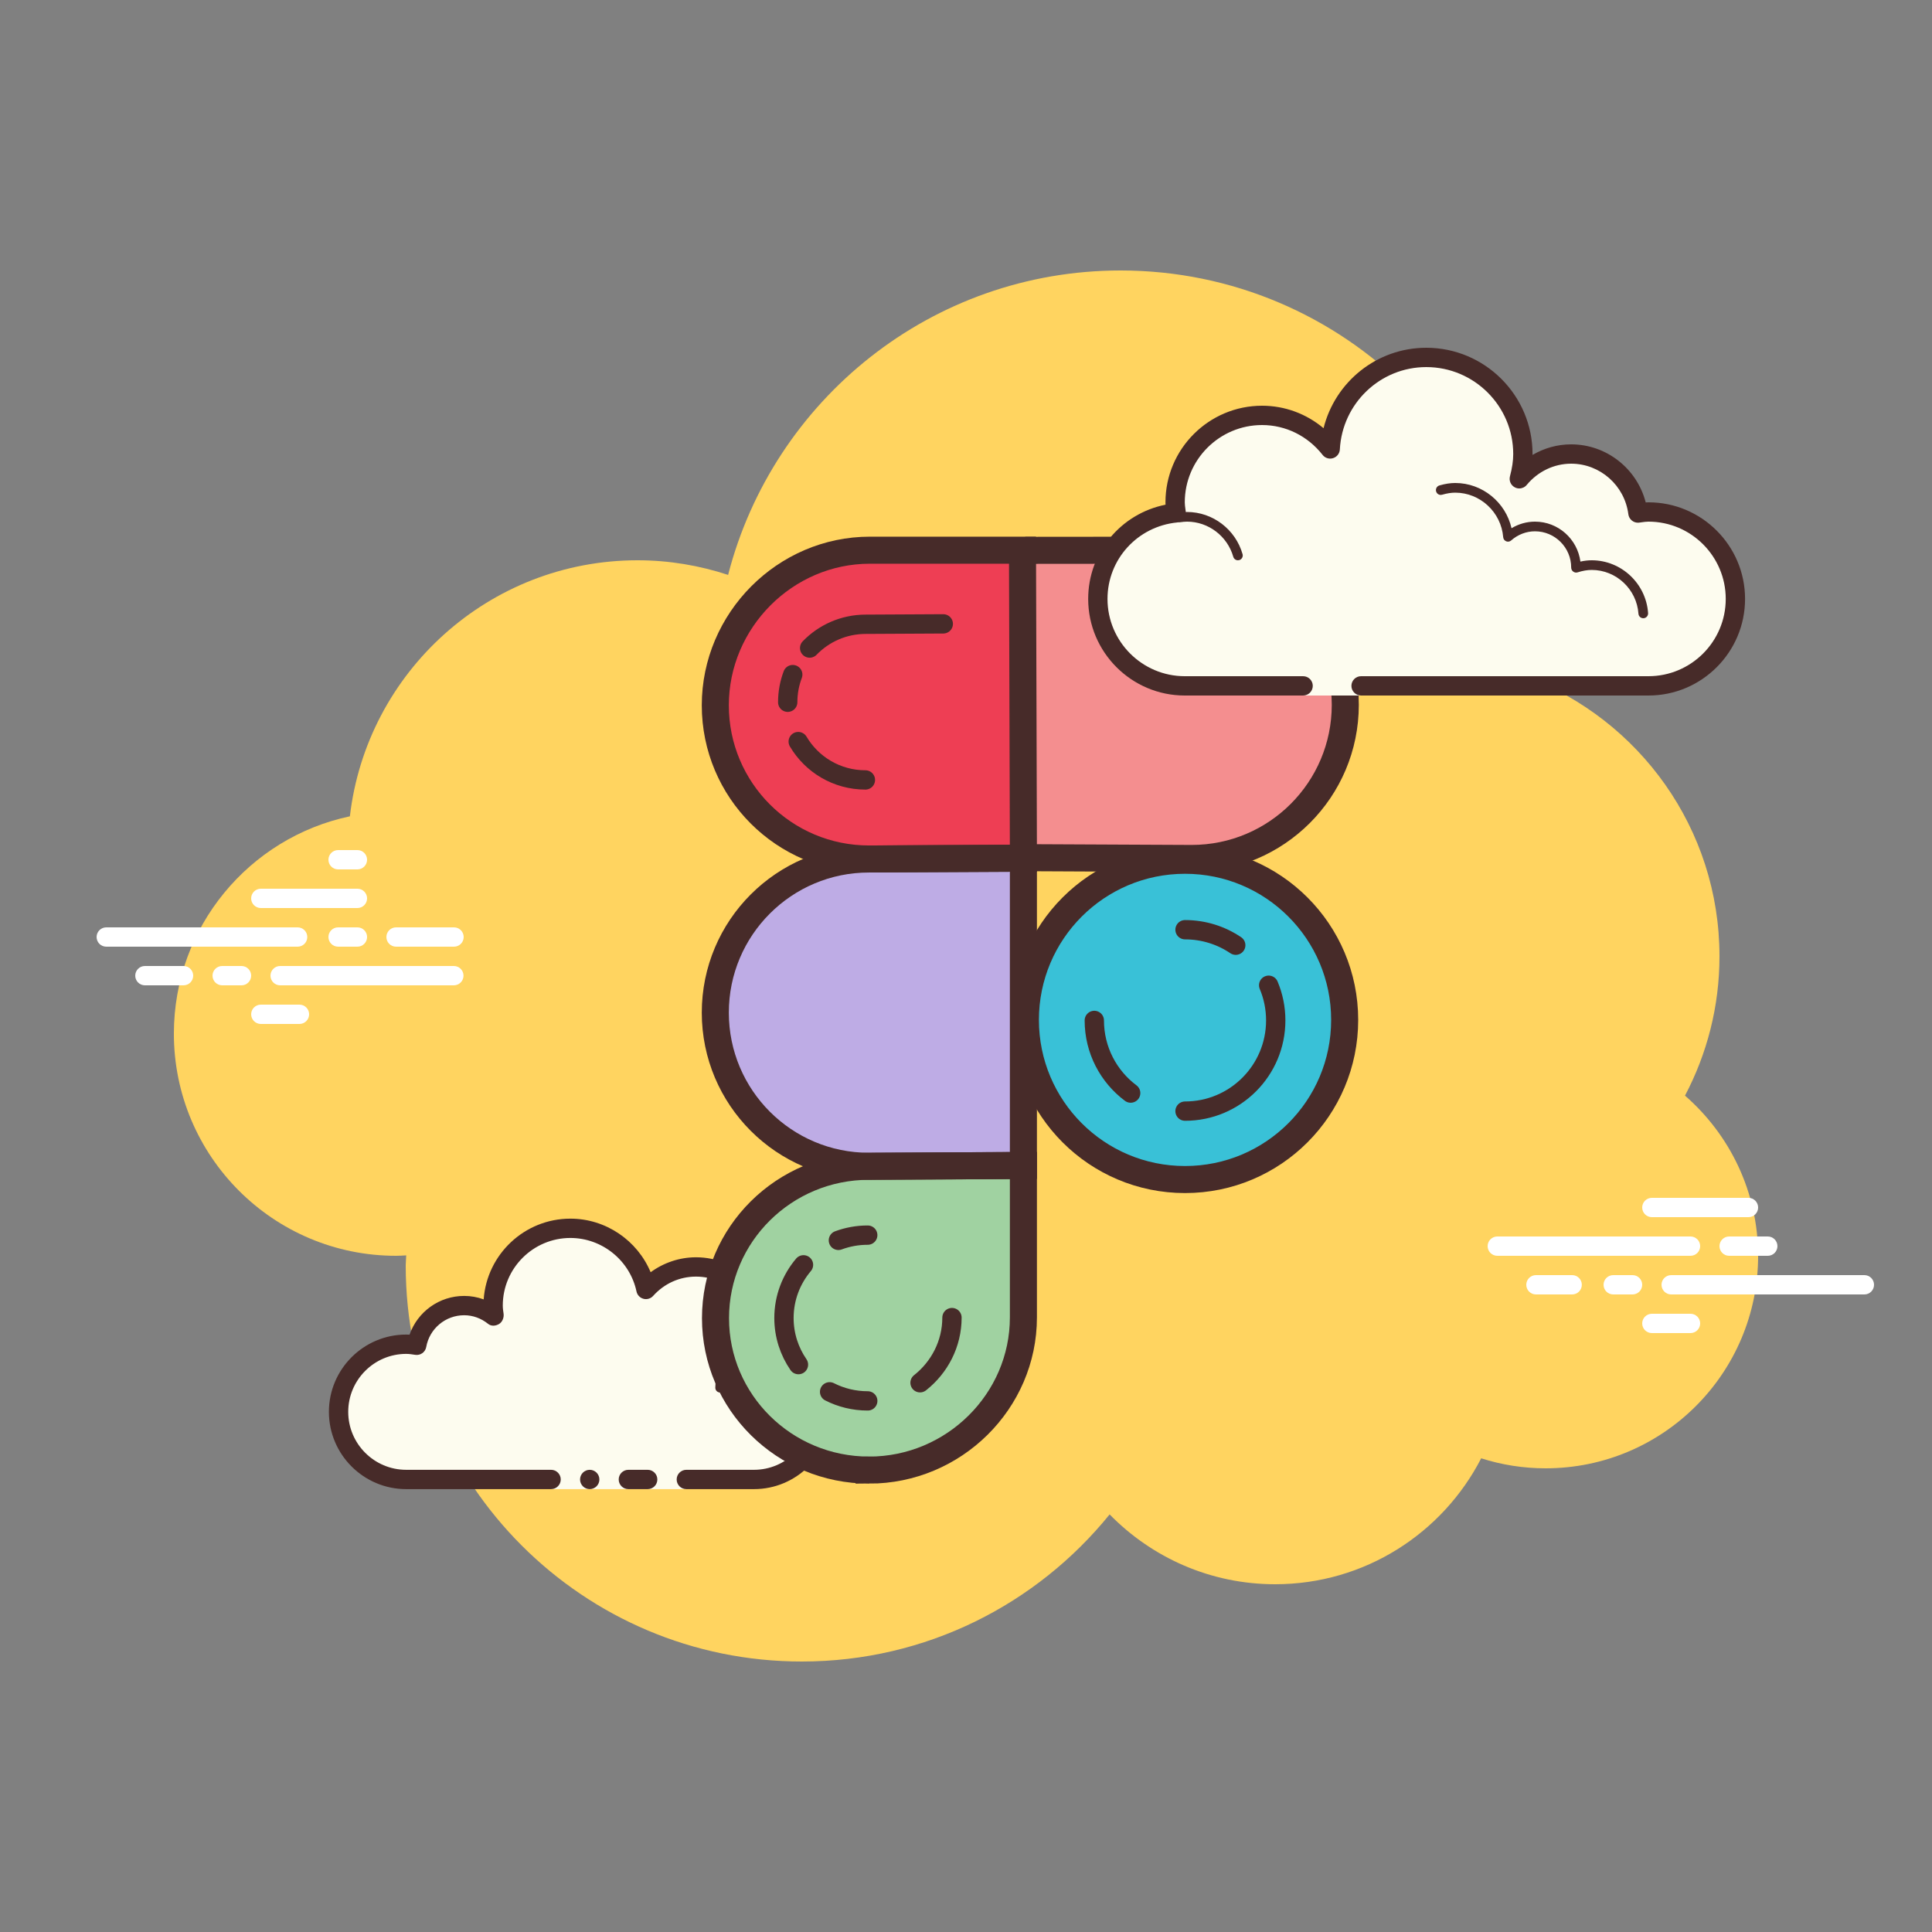 <?xml version="1.0" encoding="UTF-8"?> <svg xmlns="http://www.w3.org/2000/svg" xmlns:xlink="http://www.w3.org/1999/xlink" viewBox="0,0,256,256" width="100px" height="100px" fill-rule="nonzero"><rect x="0" y="0" width="256" height="256" fill="#808080" stroke="none"/> <g fill="none" fill-rule="nonzero" stroke="none" stroke-width="none" stroke-linecap="none" stroke-linejoin="none" stroke-miterlimit="10" stroke-dasharray="" stroke-dashoffset="0" font-family="none" font-weight="none" font-size="none" text-anchor="none" style="mix-blend-mode: normal"> <g transform="scale(2.56,2.56)"> <path d="M87.215,56.71c1.135,-2.155 1.785,-4.605 1.785,-7.21c0,-6.621 -4.159,-12.257 -10.001,-14.478c0,-0.007 0.001,-0.014 0.001,-0.022c0,-11.598 -9.402,-21 -21,-21c-9.784,0 -17.981,6.701 -20.313,15.757c-1.476,-0.485 -3.049,-0.757 -4.687,-0.757c-7.692,0 -14.023,5.793 -14.89,13.252c-5.204,1.101 -9.11,5.717 -9.11,11.248c0,6.351 5.149,11.5 11.5,11.5c0.177,0 0.352,-0.012 0.526,-0.022c-0.004,0.175 -0.026,0.346 -0.026,0.522c0,11.322 9.178,20.5 20.5,20.5c6.437,0 12.175,-2.972 15.934,-7.614c2.178,2.225 5.206,3.614 8.566,3.614c4.65,0 8.674,-2.65 10.666,-6.518c1.052,0.335 2.171,0.518 3.334,0.518c6.075,0 11,-4.925 11,-11c0,-3.311 -1.47,-6.273 -3.785,-8.29z" fill="#ffd460" stroke="none" stroke-width="1" stroke-linecap="butt" stroke-linejoin="miter"></path> <path d="M15.405,49h-9.905c-0.276,0 -0.5,-0.224 -0.5,-0.5c0,-0.276 0.224,-0.5 0.5,-0.5h9.905c0.276,0 0.5,0.224 0.5,0.5c0,0.276 -0.223,0.5 -0.5,0.5zM18.5,49h-1c-0.276,0 -0.5,-0.224 -0.5,-0.5c0,-0.276 0.224,-0.5 0.5,-0.5h1c0.276,0 0.5,0.224 0.5,0.5c0,0.276 -0.223,0.5 -0.5,0.5zM23.491,51h-8.991c-0.276,0 -0.5,-0.224 -0.5,-0.5c0,-0.276 0.224,-0.5 0.5,-0.5h8.991c0.276,0 0.5,0.224 0.5,0.5c0,0.276 -0.224,0.5 -0.5,0.5zM12.5,51h-1c-0.276,0 -0.5,-0.224 -0.5,-0.5c0,-0.276 0.224,-0.5 0.5,-0.5h1c0.276,0 0.5,0.224 0.5,0.5c0,0.276 -0.223,0.5 -0.5,0.5zM9.5,51h-2c-0.276,0 -0.5,-0.224 -0.5,-0.5c0,-0.276 0.224,-0.5 0.5,-0.5h2c0.276,0 0.5,0.224 0.5,0.5c0,0.276 -0.223,0.5 -0.5,0.5zM15.5,53h-2c-0.276,0 -0.5,-0.224 -0.5,-0.5c0,-0.276 0.224,-0.5 0.5,-0.5h2c0.276,0 0.5,0.224 0.5,0.5c0,0.276 -0.224,0.5 -0.5,0.5zM18.5,44c-0.177,0 -0.823,0 -1,0c-0.276,0 -0.5,0.224 -0.5,0.5c0,0.276 0.224,0.5 0.5,0.5c0.177,0 0.823,0 1,0c0.276,0 0.5,-0.224 0.5,-0.5c0,-0.276 -0.224,-0.5 -0.5,-0.5zM18.5,46c-0.177,0 -4.823,0 -5,0c-0.276,0 -0.5,0.224 -0.5,0.5c0,0.276 0.224,0.5 0.5,0.5c0.177,0 4.823,0 5,0c0.276,0 0.5,-0.224 0.5,-0.5c0,-0.276 -0.224,-0.5 -0.5,-0.5zM23.5,48c-0.177,0 -2.823,0 -3,0c-0.276,0 -0.5,0.224 -0.5,0.5c0,0.276 0.224,0.5 0.5,0.5c0.177,0 2.823,0 3,0c0.276,0 0.5,-0.224 0.5,-0.5c0,-0.276 -0.224,-0.5 -0.5,-0.5zM87.5,65h-10c-0.276,0 -0.5,-0.224 -0.5,-0.5c0,-0.276 0.224,-0.5 0.5,-0.5h10c0.276,0 0.5,0.224 0.5,0.5c0,0.276 -0.224,0.5 -0.5,0.5zM91.5,65h-2c-0.276,0 -0.5,-0.224 -0.5,-0.5c0,-0.276 0.224,-0.5 0.5,-0.5h2c0.276,0 0.5,0.224 0.5,0.5c0,0.276 -0.224,0.5 -0.5,0.5zM96.5,67h-10c-0.276,0 -0.5,-0.224 -0.5,-0.5c0,-0.276 0.224,-0.5 0.5,-0.5h10c0.276,0 0.5,0.224 0.5,0.5c0,0.276 -0.223,0.5 -0.5,0.5zM84.5,67h-1c-0.276,0 -0.5,-0.224 -0.5,-0.5c0,-0.276 0.224,-0.5 0.5,-0.5h1c0.276,0 0.5,0.224 0.5,0.5c0,0.276 -0.224,0.5 -0.5,0.5zM81.375,67h-1.875c-0.276,0 -0.5,-0.224 -0.5,-0.5c0,-0.276 0.224,-0.5 0.5,-0.5h1.875c0.276,0 0.5,0.224 0.5,0.5c0,0.276 -0.224,0.5 -0.5,0.5zM90.5,63h-5c-0.276,0 -0.5,-0.224 -0.5,-0.5c0,-0.276 0.224,-0.5 0.5,-0.5h5c0.276,0 0.5,0.224 0.5,0.5c0,0.276 -0.223,0.5 -0.5,0.5zM87.5,69h-2c-0.276,0 -0.5,-0.224 -0.5,-0.5c0,-0.276 0.224,-0.5 0.5,-0.5h2c0.276,0 0.5,0.224 0.5,0.5c0,0.276 -0.224,0.5 -0.5,0.5z" fill="#ffffff" stroke="none" stroke-width="1" stroke-linecap="butt" stroke-linejoin="miter"></path> <path d="M35.524,76.577c0,0 1.567,0 3.5,0c1.933,0 3.5,-1.567 3.5,-3.5c0,-1.781 -1.335,-3.234 -3.055,-3.455c0.028,-0.179 0.055,-0.358 0.055,-0.545c0,-1.933 -1.567,-3.5 -3.5,-3.5c-1.032,0 -1.95,0.455 -2.59,1.165c-0.384,-1.808 -1.987,-3.165 -3.91,-3.165c-2.209,0 -4,1.791 -4,4c0,0.191 0.03,0.374 0.056,0.558c-0.428,-0.344 -0.964,-0.558 -1.556,-0.558c-1.228,0 -2.245,0.887 -2.455,2.055c-0.179,-0.028 -0.358,-0.055 -0.545,-0.055c-1.933,0 -3.5,1.567 -3.5,3.5c0,1.933 1.567,3.5 3.5,3.5c1.933,0 7.5,0 7.5,0v0.5h7z" fill="#fdfcef" stroke="none" stroke-width="1" stroke-linecap="butt" stroke-linejoin="miter"></path> <path d="M37.274,72.077c-0.138,0 -0.25,-0.112 -0.25,-0.25c0,-1.223 0.995,-2.218 2.218,-2.218c0.034,0.009 0.737,-0.001 1.244,0.136c0.133,0.036 0.212,0.173 0.176,0.306c-0.036,0.134 -0.173,0.213 -0.306,0.176c-0.444,-0.12 -1.1,-0.12 -1.113,-0.118c-0.948,0 -1.719,0.771 -1.719,1.718c0,0.138 -0.112,0.25 -0.25,0.25zM30.524,76.077c-0.276,0 -0.5,0.224 -0.5,0.5c0,0.276 0.224,0.5 0.5,0.5c0.276,0 0.5,-0.224 0.5,-0.5c0,-0.276 -0.224,-0.5 -0.5,-0.5z" fill="#472b29" stroke="none" stroke-width="1" stroke-linecap="butt" stroke-linejoin="miter"></path> <path d="M39.024,77.077h-3.5c-0.276,0 -0.5,-0.224 -0.5,-0.5c0,-0.276 0.224,-0.5 0.5,-0.5h3.5c1.654,0 3,-1.346 3,-3c0,-1.496 -1.125,-2.768 -2.618,-2.959c-0.134,-0.018 -0.255,-0.088 -0.336,-0.196c-0.081,-0.108 -0.115,-0.244 -0.094,-0.377c0.023,-0.154 0.048,-0.308 0.048,-0.468c0,-1.654 -1.346,-3 -3,-3c-0.85,0 -1.638,0.355 -2.219,1c-0.125,0.139 -0.321,0.198 -0.5,0.148c-0.182,-0.049 -0.321,-0.195 -0.36,-0.379c-0.341,-1.604 -1.78,-2.769 -3.421,-2.769c-1.93,0 -3.5,1.57 -3.5,3.5c0,0.143 0.021,0.28 0.041,0.418c0.029,0.203 -0.063,0.438 -0.242,0.54c-0.179,0.102 -0.396,0.118 -0.556,-0.01c-0.365,-0.293 -0.794,-0.448 -1.243,-0.448c-0.966,0 -1.792,0.691 -1.963,1.644c-0.048,0.267 -0.296,0.446 -0.569,0.405c-0.154,-0.024 -0.308,-0.049 -0.468,-0.049c-1.654,0 -3,1.346 -3,3c0,1.654 1.346,3 3,3h7.5c0.276,0 0.5,0.224 0.5,0.5c0,0.276 -0.224,0.5 -0.5,0.5h-7.5c-2.206,0 -4,-1.794 -4,-4c0,-2.206 1.794,-4 4,-4c0.059,0 0.116,0.002 0.174,0.006c0.414,-1.186 1.537,-2.006 2.826,-2.006c0.349,0 0.689,0.061 1.011,0.18c0.165,-2.333 2.115,-4.18 4.489,-4.18c1.831,0 3.466,1.127 4.153,2.774c0.68,-0.498 1.502,-0.774 2.347,-0.774c2.206,0 4,1.794 4,4c0,0.048 -0.001,0.095 -0.004,0.142c1.743,0.448 3.004,2.027 3.004,3.858c0,2.206 -1.794,4 -4,4z" fill="#472b29" stroke="none" stroke-width="1" stroke-linecap="butt" stroke-linejoin="miter"></path> <path d="M33.524,76.077c-0.159,0 -0.841,0 -1,0c-0.276,0 -0.5,0.224 -0.5,0.5c0,0.276 0.224,0.5 0.5,0.5c0.159,0 0.841,0 1,0c0.276,0 0.5,-0.224 0.5,-0.5c0,-0.276 -0.224,-0.5 -0.5,-0.5z" fill="#472b29" stroke="none" stroke-width="1" stroke-linecap="butt" stroke-linejoin="miter"></path> <g> <circle cx="61.337" cy="52.79" r="8.263" fill="#39c1d7" stroke="none" stroke-width="1" stroke-linecap="butt" stroke-linejoin="miter"></circle> <path d="M44.982,76.092v0c-4.39,0 -7.948,-3.52 -7.948,-7.863v0c0,-4.342 3.559,-7.863 7.948,-7.863l7.989,-0.041v7.863c0,4.343 -3.599,7.904 -7.989,7.904z" fill="#a0d2a1" stroke="none" stroke-width="1" stroke-linecap="butt" stroke-linejoin="miter"></path> <path d="M44.977,44.461c-4.392,0 -7.953,-3.561 -7.953,-7.953c0,-4.392 3.608,-8.03 8,-8.03l7.948,0.036v15.906z" fill="#ee3e54" stroke="none" stroke-width="1" stroke-linecap="butt" stroke-linejoin="miter"></path> <path d="M44.977,60.367c-4.392,0 -7.953,-3.561 -7.953,-7.953c0,-4.392 3.561,-7.953 7.953,-7.953l7.994,-0.041v15.906z" fill="#beace5" stroke="none" stroke-width="1" stroke-linecap="butt" stroke-linejoin="miter"></path> <path d="M61.624,28.477l-8.756,0.008v15.906l8.812,0.041c4.392,0 7.953,-3.561 7.953,-7.953c-0.001,-4.391 -3.617,-8.002 -8.009,-8.002z" fill="#f48e8f" stroke="none" stroke-width="1" stroke-linecap="butt" stroke-linejoin="miter"></path> <circle cx="61.337" cy="52.79" r="8.263" fill="none" stroke="#472b29" stroke-width="1.4" stroke-linecap="butt" stroke-linejoin="miter"></circle> <path d="M44.982,76.092v0c-4.39,0 -7.948,-3.52 -7.948,-7.863v0c0,-4.342 3.559,-7.863 7.948,-7.863l7.989,-0.041v7.863c0,4.343 -3.599,7.904 -7.989,7.904z" fill="none" stroke="#472b29" stroke-width="1.4" stroke-linecap="butt" stroke-linejoin="miter"></path> <path d="M44.977,44.461c-4.392,0 -7.953,-3.561 -7.953,-7.953c0,-4.392 3.608,-8.03 8,-8.03h7.9l0.048,15.942z" fill="none" stroke="#472b29" stroke-width="1.4" stroke-linecap="butt" stroke-linejoin="miter"></path> <path d="M44.977,60.367c-4.392,0 -7.953,-3.561 -7.953,-7.953c0,-4.392 3.561,-7.953 7.953,-7.953l7.994,-0.041v15.906z" fill="none" stroke="#472b29" stroke-width="1.4" stroke-linecap="butt" stroke-linejoin="miter"></path> <path d="M53.068,28.486l8.556,-0.008c4.392,0 8.008,3.61 8.008,8.003c0,4.393 -3.561,7.953 -7.953,7.953l-8.712,-0.041" fill="none" stroke="#472b29" stroke-width="1.4" stroke-linecap="butt" stroke-linejoin="miter"></path> <path d="M41.316,38.384c0.702,1.188 1.997,1.985 3.477,1.985" fill="none" stroke="#472b29" stroke-width="1" stroke-linecap="round" stroke-linejoin="round"></path> <path d="M41.033,34.917c-0.169,0.445 -0.261,0.927 -0.261,1.431" fill="none" stroke="#472b29" stroke-width="1" stroke-linecap="round" stroke-linejoin="round"></path> <path d="M48.824,32.291l-4.015,0.021c-1.139,0 -2.168,0.472 -2.902,1.231" fill="none" stroke="#472b29" stroke-width="1" stroke-linecap="round" stroke-linejoin="round"></path> <path d="M43.395,64.201c0.473,-0.175 0.985,-0.271 1.519,-0.271" fill="none" stroke="#472b29" stroke-width="1" stroke-linecap="round" stroke-linejoin="miter"></path> <path d="M41.328,70.632c-0.473,-0.687 -0.75,-1.518 -0.75,-2.412c0,-1.048 0.38,-2.008 1.011,-2.753" fill="none" stroke="#472b29" stroke-width="1" stroke-linecap="round" stroke-linejoin="miter"></path> <path d="M44.915,72.51c-0.711,0 -1.382,-0.169 -1.975,-0.47" fill="none" stroke="#472b29" stroke-width="1" stroke-linecap="round" stroke-linejoin="miter"></path> <path d="M49.274,68.198c0,1.361 -0.648,2.581 -1.653,3.373" fill="none" stroke="#472b29" stroke-width="1" stroke-linecap="round" stroke-linejoin="miter"></path> <path d="M58.524,56.577c-1.143,-0.856 -1.883,-2.222 -1.883,-3.76" fill="none" stroke="#472b29" stroke-width="1" stroke-linecap="round" stroke-linejoin="round"></path> <path d="M65.666,50.996c0.236,0.56 0.366,1.175 0.366,1.821c0,2.593 -2.102,4.695 -4.695,4.695" fill="none" stroke="#472b29" stroke-width="1" stroke-linecap="round" stroke-linejoin="round"></path> <path d="M61.337,48.122c0.972,0 1.876,0.296 2.625,0.802" fill="none" stroke="#472b29" stroke-width="1" stroke-linecap="round" stroke-linejoin="round"></path> </g> <g stroke="none" stroke-width="1" stroke-linecap="butt" stroke-linejoin="miter"> <path d="M67.449,35.5c0,0 -3.64,0 -6.125,0c-2.485,0 -4.5,-2.015 -4.5,-4.5c0,-2.333 1.782,-4.229 4.055,-4.455c-0.022,-0.181 -0.055,-0.358 -0.055,-0.545c0,-2.485 2.015,-4.5 4.5,-4.5c1.438,0 2.703,0.686 3.527,1.736c0.14,-2.636 2.302,-4.736 4.973,-4.736c2.761,0 5,2.239 5,5c0,0.446 -0.077,0.87 -0.187,1.282c0.642,-0.777 1.6,-1.282 2.687,-1.282c1.781,0 3.234,1.335 3.455,3.055c0.181,-0.022 0.358,-0.055 0.545,-0.055c2.485,0 4.5,2.015 4.5,4.5c0,2.485 -2.015,4.5 -4.5,4.5c-2.485,0 -9.5,0 -9.5,0h-5.375v0.5h-3z" fill="#fdfcef"></path> <path d="M73.824,18c3.033,0 5.5,2.467 5.5,5.5c0,0.016 0,0.031 0,0.047c0.602,-0.355 1.29,-0.547 2,-0.547c1.831,0 3.411,1.261 3.858,3.005c0.047,-0.003 0.094,-0.005 0.142,-0.005c2.757,0 5,2.243 5,5c0,2.757 -2.243,5 -5,5h-14.875c-0.276,0 -0.5,-0.224 -0.5,-0.5c0,-0.276 0.224,-0.5 0.5,-0.5h14.875c2.206,0 4,-1.794 4,-4c0,-2.206 -1.794,-4 -4,-4c-0.117,0 -0.23,0.017 -0.343,0.032l-0.141,0.019c-0.021,0.003 -0.041,0.004 -0.062,0.004c-0.246,0 -0.462,-0.185 -0.495,-0.437c-0.191,-1.493 -1.463,-2.618 -2.959,-2.618c-0.885,0 -1.723,0.401 -2.301,1.1c-0.098,0.118 -0.241,0.182 -0.386,0.182c-0.078,0 -0.156,-0.018 -0.228,-0.056c-0.209,-0.107 -0.314,-0.346 -0.254,-0.573c0.115,-0.435 0.169,-0.801 0.169,-1.153c0,-2.481 -2.019,-4.5 -4.5,-4.5c-2.381,0 -4.347,1.872 -4.474,4.263c-0.011,0.208 -0.15,0.387 -0.349,0.45c-0.05,0.016 -0.101,0.024 -0.152,0.024c-0.15,0 -0.296,-0.069 -0.392,-0.192c-0.771,-0.982 -1.912,-1.545 -3.133,-1.545c-2.206,0 -4,1.794 -4,4c0,0.117 0.017,0.23 0.032,0.343l0.019,0.141c0.016,0.134 -0.022,0.268 -0.106,0.373c-0.084,0.105 -0.207,0.172 -0.34,0.185c-2.056,0.205 -3.605,1.907 -3.605,3.958c0,2.206 1.794,4 4,4h6.125c0.276,0 0.5,0.224 0.5,0.5c0,0.276 -0.224,0.5 -0.5,0.5h-6.125c-2.757,0 -5,-2.243 -5,-5c0,-2.397 1.689,-4.413 4.003,-4.877c-0.002,-0.041 -0.003,-0.082 -0.003,-0.123c0,-2.757 2.243,-5 5,-5c1.176,0 2.293,0.416 3.183,1.164c0.598,-2.404 2.762,-4.164 5.317,-4.164z" fill="#472b29"></path> <path d="M75.324,25c1.403,0 2.609,0.999 2.913,2.341c0.367,-0.222 0.786,-0.341 1.212,-0.341c1.202,0 2.198,0.897 2.353,2.068c0.203,-0.046 0.396,-0.068 0.585,-0.068c1.529,0 2.811,1.2 2.918,2.732c0.009,0.138 -0.095,0.258 -0.232,0.268c-0.006,0 -0.012,0 -0.018,0c-0.13,0 -0.24,-0.101 -0.249,-0.232c-0.089,-1.271 -1.151,-2.268 -2.419,-2.268c-0.229,0 -0.47,0.042 -0.738,0.127c-0.022,0.007 -0.045,0.01 -0.067,0.01c-0.055,0 -0.11,-0.02 -0.156,-0.054c-0.064,-0.046 -0.102,-0.128 -0.102,-0.208c0,-1.034 -0.841,-1.875 -1.875,-1.875c-0.447,0 -0.885,0.168 -1.231,0.473c-0.047,0.041 -0.106,0.063 -0.165,0.063c-0.032,0 -0.063,-0.006 -0.093,-0.019c-0.088,-0.035 -0.148,-0.117 -0.155,-0.212c-0.104,-1.293 -1.193,-2.305 -2.481,-2.305c-0.208,0 -0.425,0.034 -0.682,0.107c-0.023,0.007 -0.047,0.01 -0.07,0.01c-0.109,0 -0.207,-0.073 -0.239,-0.182c-0.038,-0.133 0.039,-0.271 0.172,-0.309c0.302,-0.086 0.563,-0.126 0.819,-0.126zM61.441,26.5c1.326,0 2.508,0.897 2.874,2.182c0.038,0.133 -0.039,0.271 -0.172,0.309c-0.024,0.006 -0.047,0.009 -0.069,0.009c-0.109,0 -0.209,-0.072 -0.24,-0.182c-0.305,-1.07 -1.289,-1.818 -2.393,-1.818c-0.117,0 -0.23,0.014 -0.342,0.029c-0.012,0.002 -0.023,0.003 -0.035,0.003c-0.121,0 -0.229,-0.092 -0.246,-0.217c-0.019,-0.137 0.077,-0.263 0.214,-0.281c0.134,-0.018 0.27,-0.034 0.409,-0.034z" fill="#472b29"></path> </g> </g> </g> </svg> 